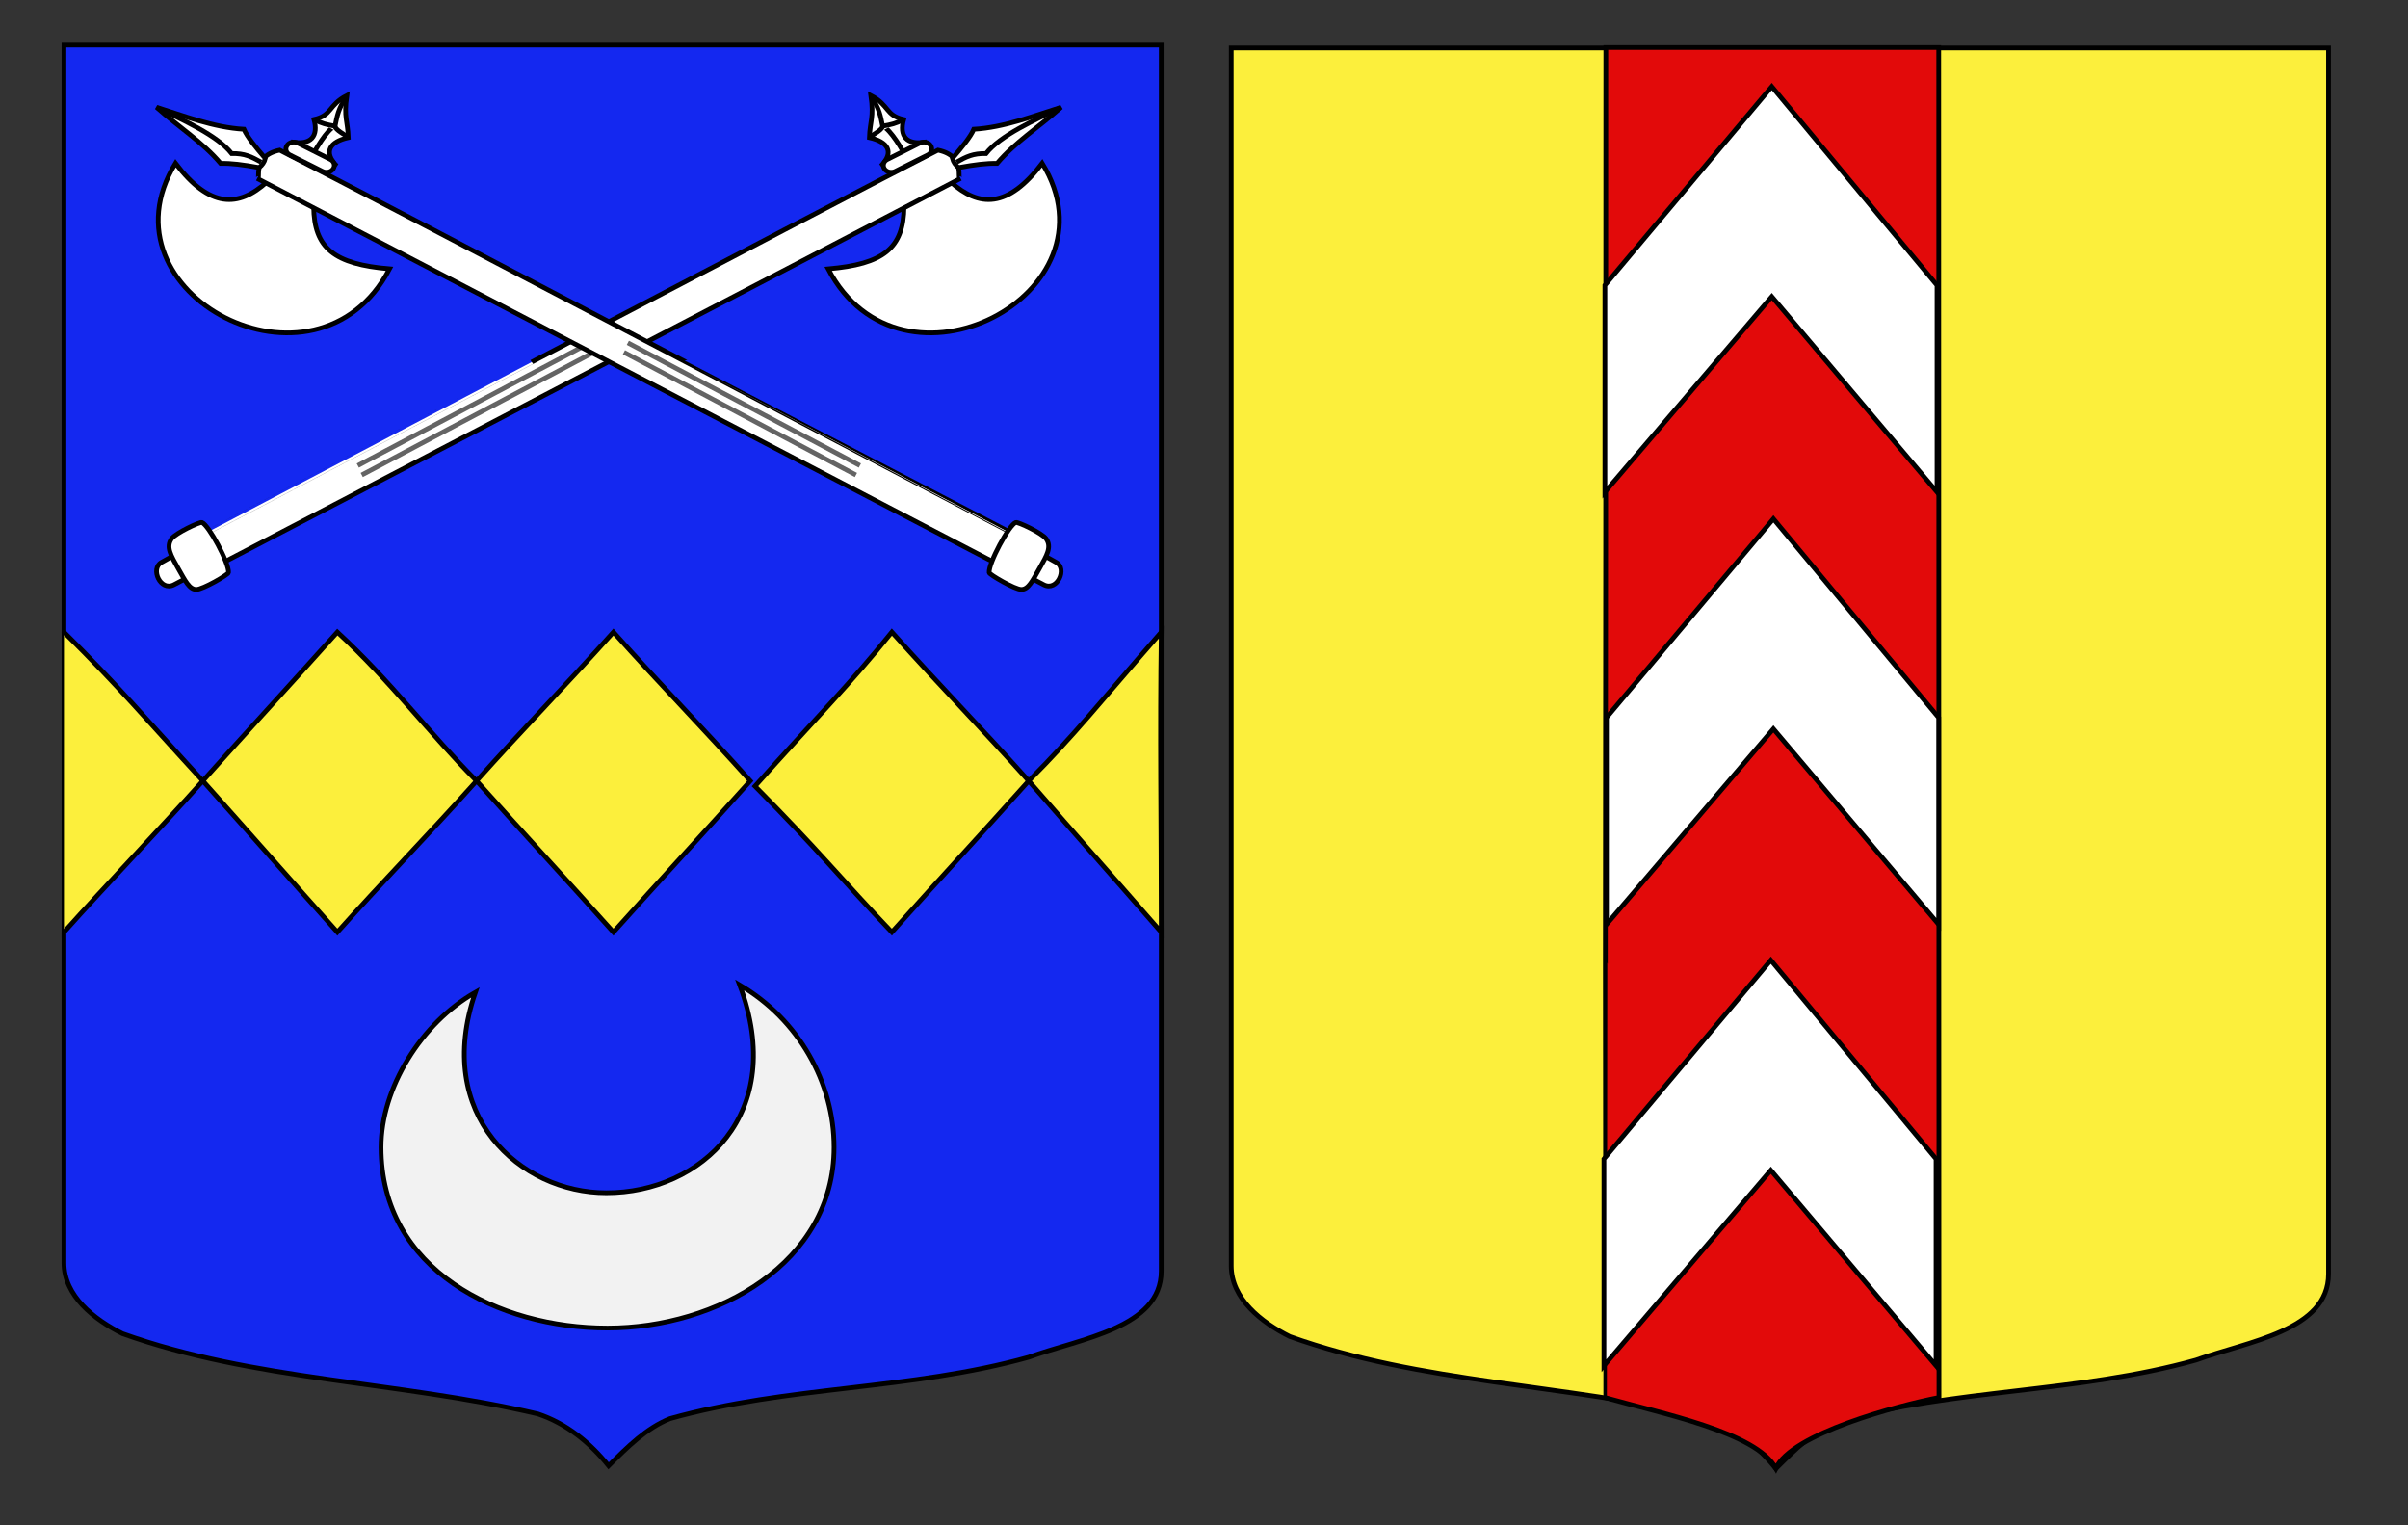 <?xml version="1.0" encoding="utf-8"?>
<!-- Generator: Adobe Illustrator 15.1.0, SVG Export Plug-In . SVG Version: 6.00 Build 0)  -->
<!DOCTYPE svg PUBLIC "-//W3C//DTD SVG 1.1//EN" "http://www.w3.org/Graphics/SVG/1.1/DTD/svg11.dtd">
<svg version="1.1" id="Layer_1" xmlns="http://www.w3.org/2000/svg" xmlns:xlink="http://www.w3.org/1999/xlink" x="0px" y="0px"
	 width="510.236px" height="323.148px" viewBox="-127.559 0 510.236 323.148" enable-background="new -127.559 0 510.236 323.148"
	 xml:space="preserve">
<rect x="-127.559" y="0" width="510.236" height="323.148" fill="#333333" stroke="none"/>
<g id="Dardel_1_">
	<g id="Calque_2_1_">
		<path fill="#1428F0" stroke="#000000" d="M-114.006,9.546c78,0,154.504,0,232.504,0c0,135.583,0,149.083,0,259.75
			c0,12.043-17.099,14.25-28.1,18.25c-25,7-51,6-76,13c-5,2-9,6-13,10c-4-5-9-9-15-11c-30-7-60-7-88-17c-6-3-12.406-8-12.406-15
			C-114.006,244.005-114.006,145.921-114.006,9.546z"/>
	</g>
	<g id="Blason_GAD_1_">
		<path fill="#F2F2F2" stroke="#000000" d="M-46.829,243.064c0,26.051,25,38.294,48,38.294c23.25,0,48-13.807,48-38.294
			c0-13.707-7.5-27.094-20-34.388c10.25,27.354-8.25,44.026-28.25,44.026c-18.25,0-36.75-16.412-27.75-42.464
			C-38.329,216.753-46.829,230.56-46.829,243.064z"/>
		<g>
			<path fill="#FCEF3C" stroke="#000000" d="M-114.006,197.485c9-10.062,20.427-21.985,29.427-32.048
				c-12.333-13.416-17.427-19.602-29.427-31.526C-114.006,133.911-114.006,176.989-114.006,197.485z"/>
			<path fill="#FCEF3C" stroke="#000000" d="M-56.079,133.911c-9,10.062-19.5,21.465-28.5,31.526c10,11.181,18.5,20.868,28.5,32.048
				c10-11.18,19.5-20.867,29.5-32.048C-36.579,155.375-44.745,144.345-56.079,133.911z"/>
			<path fill="#FCEF3C" stroke="#000000" d="M2.421,133.911c-10,11.18-19,20.347-29,31.526c10,11.181,19,20.868,29,32.048
				c10-11.18,19-20.867,29-32.048C21.42,154.258,12.42,145.09,2.421,133.911z"/>
			<path fill="#FCEF3C" stroke="#000000" d="M61.42,133.911c-9,11.18-16,18.11-29,32.645c13.666,13.788,18.334,19.75,29,30.93
				c10-11.18,19-20.867,29-32.048C80.42,154.258,71.42,145.09,61.42,133.911z"/>
			<path fill="#FCEF3C" stroke="#000000" d="M118.5,197.485c0-23.347-0.334-41.588,0-63.574
				c-13.334,15.278-18.078,21.465-28.078,31.526C102.754,179.598,104.833,181.834,118.5,197.485z"/>
		</g>
		<g>
			<g id="Hache_3_">
				<g>
					<g>
						<path id="path3225_4_" fill="#FFFFFF" stroke="#000000" d="M73.89,38.548c6.03,5.416,12.106,5.627,19.384-3.965
							c16.98,27.713-29.9,52.073-45.354,22.38c11.666-1,16-4.333,16.07-13.196L73.89,38.548z"/>
					</g>
					<path id="path6300_4_" fill="#FFFFFF" stroke="#000000" d="M71.186,31.805c6.186,1.29,3.818,6.504,4.79,5.992L-83.43,120.826
						c-0.969,0.51-5.067-5.501-4.099-6.012C-87.529,114.815,53.109,40.94,71.186,31.805z"/>
					<g>
						<path id="path6148_4_" fill="#FFFFFF" stroke="#000000" d="M75.575,35.502c3.604-0.641,5.827-0.931,8.135-0.885
							c3.895-4.577,8.727-7.566,13.576-11.891c-5.547,1.727-12.037,4.286-18.511,4.654c-0.683,1.621-2.553,3.867-4.53,6.174
							C74.413,34.288,74.917,35.049,75.575,35.502z"/>
						<path id="path6150_4_" fill="#FFFFFF" stroke="#000000" d="M75.122,34.354c2.084-1.16,3.475-1.876,6.25-1.826
							c2.998-3.838,10.442-7.163,15.754-9.706"/>
					</g>
					<g>
						<g id="g2247_4_" transform="translate(142.025,265.179)">
							<path id="path2249_4_" fill="#FFFFFF" stroke="#000000" d="M-85.055-244.938c3.955,2.046,3.064,4.206,6.951,5.075
								c-0.958,3.426,0.517,5.566,4.883,4.724c-2.42,1.274-3.649,1.926-4.125,3.633c-1.981-0.411-3.144,0.199-5.565,1.477
								c2.902-2.99,1.429-5.13-2.457-6C-85.248-239.57-84.378-240.27-85.055-244.938z"/>
							<path id="path2251_4_" fill="#FFFFFF" stroke="#000000" d="M-77.367-231.536c-1.025-1.941-3.452-6.153-5.202-6.942
								c-0.429-2.09-0.707-3.812-2.402-6.183"/>
						</g>
						<path id="path9226_4_" fill="#FFFFFF" stroke="#000000" d="M63.854,25.345c-1.628,0.861-2.635,1.063-4.305,1.359
							c-0.396,0.991-2.002,1.69-2.846,2.407"/>
					</g>
					<path fill="#FFFFFF" stroke="#000000" d="M59.842,35.762c0.455,0.701,1.466,0.947,2.255,0.55l6.948-3.49
						c0.791-0.396,1.063-1.286,0.607-1.985l0,0c-0.453-0.701-1.464-0.946-2.254-0.55l-6.949,3.489
						C59.661,34.173,59.388,35.062,59.842,35.762L59.842,35.762z"/>
					<g>
						<path id="path2397_4_" fill="#FFFFFF" stroke="#000000" d="M-89.675,117.088c-1.278,0.542,1.734,5.345,2.704,4.834
							l-3.732,1.958c-2.875,1.5-5.077-3.457-2.625-4.75L-89.675,117.088z"/>
						<path id="path2381_4_" fill="#FFFFFF" stroke="#000000" d="M-84.766,110.692c-0.465-0.164-5.578,2.234-6.438,3.438
							c-1.25,1.75-0.139,3.563,1.375,6.25c1.515,2.683,2.39,4.5,3.875,4.5c1.375,0,6.777-3.153,6.812-3.562
							C-78.97,119.323-83.361,111.188-84.766,110.692z"/>
					</g>
				</g>
				<line fill="none" stroke="#646464" x1="-51.745" y1="98.63" x2="-2.579" y2="72.63"/>
				<line fill="none" stroke="#646464" x1="-50.912" y1="100.63" x2="-1.745" y2="74.63"/>
			</g>
			<g id="Hache_2_">
				<g>
					<g>
						<path id="path3225_3_" fill="#FFFFFF" stroke="#000000" d="M-70.992,38.548c-6.031,5.416-12.107,5.627-19.384-3.965
							c-16.981,27.713,29.9,52.073,45.353,22.38c-11.667-1-16-4.333-16.07-13.196L-70.992,38.548z"/>
					</g>
					<path id="path6300_3_" fill="#FFFFFF" stroke="#000000" d="M-68.288,31.805c-6.185,1.29-3.819,6.504-4.79,5.992l159.407,83.029
						c0.969,0.51,5.066-5.501,4.099-6.012C90.427,114.815-50.21,40.94-68.288,31.805z"/>
					<g>
						<path id="path6148_3_" fill="#FFFFFF" stroke="#000000" d="M-72.675,35.502c-3.604-0.641-5.828-0.931-8.136-0.885
							c-3.894-4.577-8.726-7.566-13.575-11.891c5.546,1.727,12.037,4.286,18.51,4.654c0.682,1.621,2.553,3.867,4.53,6.174
							C-71.514,34.288-72.019,35.049-72.675,35.502z"/>
						<path id="path6150_3_" fill="#FFFFFF" stroke="#000000" d="M-72.222,34.354c-2.085-1.16-3.475-1.876-6.25-1.826
							c-2.998-3.838-10.443-7.163-15.755-9.706"/>
					</g>
					<g>
						<g id="g2247_3_" transform="translate(142.025,265.179)">
							<path id="path2249_3_" fill="#FFFFFF" stroke="#000000" d="M-196.097-244.938c-3.955,2.046-3.064,4.206-6.951,5.075
								c0.958,3.426-0.516,5.566-4.883,4.724c2.42,1.274,3.65,1.926,4.125,3.633c1.982-0.411,3.144,0.199,5.565,1.477
								c-2.901-2.99-1.428-5.13,2.458-6C-195.906-239.57-196.774-240.27-196.097-244.938z"/>
							<path id="path2251_3_" fill="#FFFFFF" stroke="#000000" d="M-203.786-231.536c1.025-1.941,3.452-6.153,5.202-6.942
								c0.428-2.09,0.707-3.812,2.402-6.183"/>
						</g>
						<path id="path9226_3_" fill="#FFFFFF" stroke="#000000" d="M-60.956,25.345c1.628,0.861,2.635,1.063,4.304,1.359
							c0.397,0.991,2.002,1.69,2.847,2.407"/>
					</g>
					<path fill="#FFFFFF" stroke="#000000" d="M-56.944,35.762c-0.455,0.701-1.466,0.947-2.255,0.55l-6.949-3.49
						c-0.791-0.396-1.063-1.286-0.607-1.985l0,0c0.453-0.701,1.464-0.946,2.254-0.55l6.949,3.489
						C-56.761,34.173-56.49,35.062-56.944,35.762L-56.944,35.762z"/>
					<g>
						<path id="path2397_3_" fill="#FFFFFF" stroke="#000000" d="M92.575,117.088c1.277,0.542-1.734,5.345-2.703,4.834l3.73,1.958
							c2.875,1.5,5.077-3.457,2.625-4.75L92.575,117.088z"/>
						<path id="path2381_3_" fill="#FFFFFF" stroke="#000000" d="M87.665,110.692c0.465-0.164,5.578,2.234,6.438,3.438
							c1.25,1.75,0.14,3.563-1.375,6.25c-1.515,2.683-2.39,4.5-3.875,4.5c-1.375,0-6.776-3.153-6.812-3.562
							C81.87,119.323,86.258,111.188,87.665,110.692z"/>
					</g>
				</g>
				<line fill="none" stroke="#646464" x1="54.644" y1="98.63" x2="5.477" y2="72.63"/>
				<line fill="none" stroke="#646464" x1="53.81" y1="100.63" x2="4.644" y2="74.63"/>
			</g>
		</g>
	</g>
</g>
<g id="Neuchatel">
	<g id="Calque_2">
		<path fill="#FCEF3C" stroke="#000000" d="M133.329,10.148c78,0,154.504,0,232.504,0c0,135.583,0,149.083,0,259.752
			c0,12.041-17.1,14.25-28.1,18.25c-25,7-51,6-76,13c-5,2-9,6-13,10c-4-5-9-9-15-11c-30-7-60-7-88-17c-6-3-12.406-8-12.406-15
			C133.329,244.609,133.329,146.523,133.329,10.148z"/>
		<path fill="#E20A0A" stroke="#000000" d="M212.702,10.065c23.975,0,46.566,0,70.539,0c0,135.583,0.055,286.012,0.055,286.012
			c-8.746,1.666-31.323,7.678-34.568,15c-4.088-7.655-24.471-11.666-36.225-15C212.502,296.075,212.702,146.44,212.702,10.065z"/>
		<g>
			<g>
				<polygon fill="#FFFFFF" stroke="#000000" points="247.866,62.835 282.883,104.258 282.883,60.446 247.866,18.335 
					212.502,60.446 212.502,104.258 				"/>
			</g>
		</g>
		<g>
			<g>
				<polygon fill="#FFFFFF" stroke="#000000" points="248.206,154.42 283.227,195.848 283.227,152.031 248.206,109.921 
					212.844,152.031 212.844,195.848 				"/>
			</g>
		</g>
		<g>
			<g>
				<polygon fill="#FFFFFF" stroke="#000000" points="247.661,247.924 282.679,289.348 282.679,245.533 247.661,203.424 
					212.297,245.533 212.297,289.348 				"/>
			</g>
		</g>
	</g>
	<g id="Calque_1">
	</g>
</g>
</svg>
